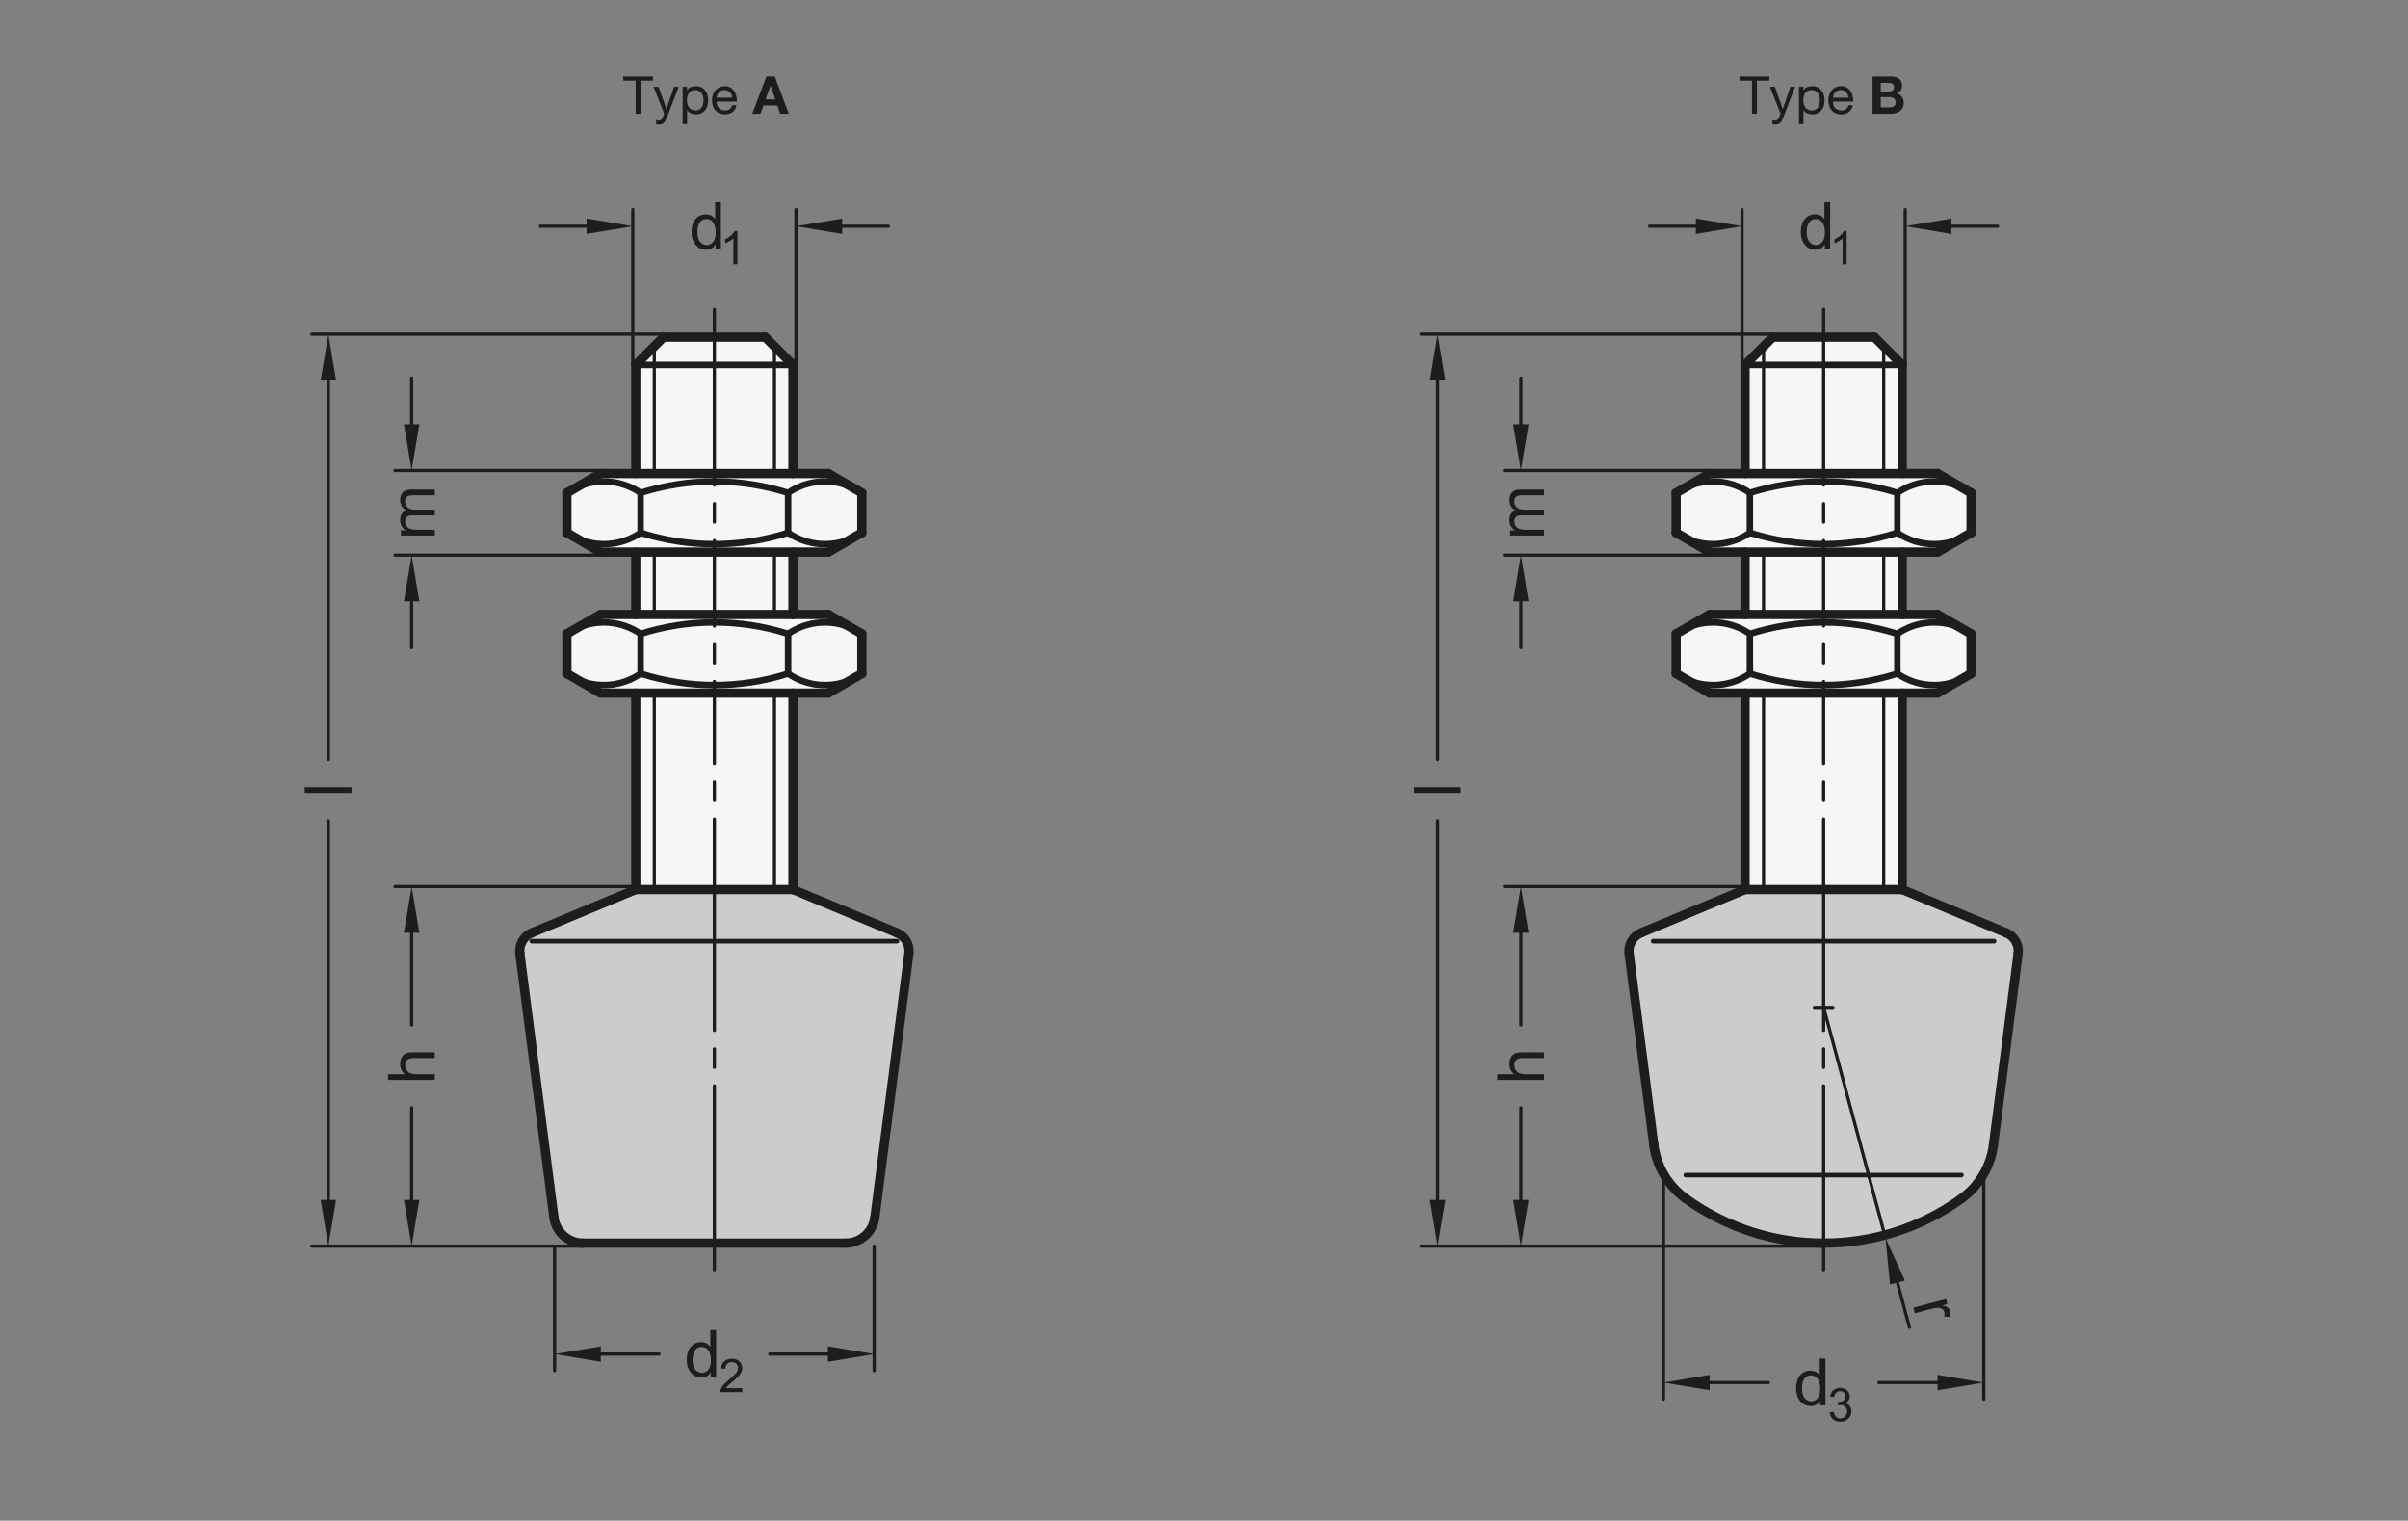 <?xml version="1.0" encoding="UTF-8"?>
<svg xmlns="http://www.w3.org/2000/svg" version="1.1" viewBox="0 0 369.213 233.15">
  <rect x="0" y="0" width="369.213" height="233.15" fill="#808080" stroke="none"/>
  <!-- Generator: Adobe Illustrator 28.6.0, SVG Export Plug-In . SVG Version: 1.2.0 Build 709)  -->
  <g>
    <g id="MD_x5F_3_x5F_FUELLUNG_x5F_WS">
      <g id="LWPOLYLINE">
        <path d="M291.659,55.945v16.654h5.421l5.143,2.969v6.109l-5.143,2.969h-5.421v9.567h5.421l5.143,2.969v6.109l-5.143,2.969h-5.421v30.118l15.948,6.645c1.253.522,2.002,1.819,1.829,3.166l-3.787,29.348c-.426,3.304-2.201,6.284-4.904,8.231-12.62,9.097-29.646,9.097-42.266,0-2.702-1.948-4.478-4.928-4.904-8.231l-3.793-29.395c-.151-1.332.597-2.603,1.834-3.118l15.948-6.645v-30.118h-5.421l-5.143-2.969v-6.109l5.143-2.969h5.421v-9.567h-5.421l-5.143-2.969v-6.109l5.143-2.969h5.421v-16.654l4.252-4.252h15.591l4.252,4.252Z" fill="#fff"/>
      </g>
      <g id="LWPOLYLINE-2" data-name="LWPOLYLINE">
        <path d="M86.922,103.291v-6.109l5.143-2.969h5.421v-9.567h-5.421l-5.143-2.969v-6.109l5.143-2.969h5.421v-16.654l4.252-4.252h15.591l4.252,4.252v16.654h5.421l5.143,2.969v6.109l-5.143,2.969h-5.421v9.567h5.421l5.143,2.969v6.109l-5.143,2.969h-5.421v30.118s15.948,6.645,15.948,6.645c1.253.522,2.002,1.819,1.829,3.166l-5.221,40.463c-.291,2.253-2.209,3.94-4.481,3.94h-40.244c-2.272,0-4.19-1.687-4.481-3.94l-5.221-40.463c-.174-1.347.575-2.643,1.829-3.166l15.948-6.645v-30.118h-5.421l-5.143-2.969Z" fill="#fff"/>
      </g>
    </g>
    <g id="MD_x5F_3_x5F_FUELLUNG_x5F_GR">
      <g id="LWPOLYLINE-3" data-name="LWPOLYLINE">
        <path d="M86.922,103.291v-6.109l5.143-2.969h5.421v-9.567h-5.421l-5.143-2.969v-6.109l5.143-2.969h5.421v-16.654l4.252-4.252h15.591l4.252,4.252v16.654h5.421l5.143,2.969v6.109l-5.143,2.969h-5.421v9.567h5.421l5.143,2.969v6.109l-5.143,2.969h-5.421v30.118s15.948,6.645,15.948,6.645c1.253.522,2.002,1.819,1.829,3.166l-5.221,40.463c-.291,2.253-2.209,3.94-4.481,3.94h-40.244c-2.272,0-4.19-1.687-4.481-3.94l-5.221-40.463c-.174-1.347.575-2.643,1.829-3.166l15.948-6.645v-30.118h-5.421l-5.143-2.969Z" fill="#f6f6f6"/>
      </g>
      <g id="LWPOLYLINE-4" data-name="LWPOLYLINE">
        <path d="M291.659,55.945v16.654h5.421l5.143,2.969v6.109l-5.143,2.969h-5.421v9.567h5.421l5.143,2.969v6.109l-5.143,2.969h-5.421v30.118l15.948,6.645c1.253.522,2.002,1.819,1.829,3.166l-3.787,29.348c-.426,3.304-2.201,6.284-4.904,8.231-12.62,9.097-29.646,9.097-42.266,0-2.702-1.948-4.478-4.928-4.904-8.231l-3.793-29.395c-.151-1.332.597-2.603,1.834-3.118l15.948-6.645v-30.118h-5.421l-5.143-2.969v-6.109l5.143-2.969h5.421v-9.567h-5.421l-5.143-2.969v-6.109l5.143-2.969h5.421v-16.654l4.252-4.252h15.591l4.252,4.252Z" fill="#f6f6f6"/>
      </g>
    </g>
    <g id="MD_x5F_6_x5F_COLOR_x5F_K027">
      <g id="LWPOLYLINE-5" data-name="LWPOLYLINE">
        <path d="M139.357,146.189c.174-1.348-.576-2.645-1.831-3.166l-15.946-6.644h-24.094l-15.95,6.646c-1.252.523-2,1.819-1.826,3.165l5.221,40.466c.292,2.251,2.21,3.936,4.48,3.936h40.244c2.273,0,4.192-1.689,4.481-3.943l5.221-40.459h0Z" fill="#ccc"/>
      </g>
      <g id="LWPOLYLINE-6" data-name="LWPOLYLINE">
        <path d="M309.435,146.189c.174-1.348-.576-2.645-1.831-3.166l-15.946-6.644h-24.094l-15.95,6.646c-1.252.523-2,1.819-1.826,3.165l3.787,29.353c.562,4.015,3.027,7.513,6.62,9.391,11.939,7.604,27.219,7.539,39.092-.167,3.47-1.886,5.833-5.314,6.361-9.228l3.787-29.348h0Z" fill="#ccc"/>
      </g>
    </g>
    <g id="MD_x5F_1_x5F_100">
      <g id="ARC">
        <path d="M251.617,143.023c-1.253.522-2.002,1.819-1.829,3.166" fill="none" stroke="#1d1d1b" stroke-linecap="round" stroke-linejoin="round" stroke-width="1.417"/>
      </g>
      <g id="ARC-2" data-name="ARC">
        <path d="M309.435,146.189c.174-1.347-.575-2.643-1.829-3.166" fill="none" stroke="#1d1d1b" stroke-linecap="round" stroke-linejoin="round" stroke-width="1.417"/>
      </g>
      <g id="LINE">
        <line x1="249.788" y1="146.189" x2="253.575" y2="175.537" fill="none" stroke="#1d1d1b" stroke-linecap="round" stroke-linejoin="round" stroke-width="1.417"/>
      </g>
      <g id="LINE-2" data-name="LINE">
        <line x1="305.649" y1="175.537" x2="309.435" y2="146.189" fill="none" stroke="#1d1d1b" stroke-linecap="round" stroke-linejoin="round" stroke-width="1.417"/>
      </g>
      <g id="LINE-3" data-name="LINE">
        <line x1="307.607" y1="143.023" x2="291.659" y2="136.378" fill="none" stroke="#1d1d1b" stroke-linecap="round" stroke-linejoin="round" stroke-width="1.417"/>
      </g>
      <g id="LINE-4" data-name="LINE">
        <line x1="267.564" y1="136.378" x2="251.617" y2="143.023" fill="none" stroke="#1d1d1b" stroke-linecap="round" stroke-linejoin="round" stroke-width="1.417"/>
      </g>
      <g id="ARC-3" data-name="ARC">
        <path d="M253.575,175.537c.426,3.304,2.201,6.284,4.904,8.231" fill="none" stroke="#1d1d1b" stroke-linecap="round" stroke-linejoin="round" stroke-width="1.417"/>
      </g>
      <g id="ARC-4" data-name="ARC">
        <path d="M300.745,183.769c2.702-1.948,4.478-4.928,4.904-8.231" fill="none" stroke="#1d1d1b" stroke-linecap="round" stroke-linejoin="round" stroke-width="1.417"/>
      </g>
      <g id="ARC-5" data-name="ARC">
        <path d="M258.479,183.769c12.62,9.097,29.646,9.097,42.266,0" fill="none" stroke="#1d1d1b" stroke-linecap="round" stroke-linejoin="round" stroke-width="1.417"/>
      </g>
      <g id="LINE-5" data-name="LINE">
        <line x1="291.659" y1="136.378" x2="267.564" y2="136.378" fill="none" stroke="#1d1d1b" stroke-linecap="round" stroke-linejoin="round" stroke-width="1.417"/>
      </g>
      <g id="ARC-6" data-name="ARC">
        <path d="M81.538,143.023c-1.253.522-2.002,1.819-1.829,3.166" fill="none" stroke="#1d1d1b" stroke-linecap="round" stroke-linejoin="round" stroke-width="1.417"/>
      </g>
      <g id="ARC-7" data-name="ARC">
        <path d="M139.357,146.189c.174-1.347-.575-2.643-1.829-3.166" fill="none" stroke="#1d1d1b" stroke-linecap="round" stroke-linejoin="round" stroke-width="1.417"/>
      </g>
      <g id="LINE-6" data-name="LINE">
        <line x1="79.709" y1="146.189" x2="84.93" y2="186.652" fill="none" stroke="#1d1d1b" stroke-linecap="round" stroke-linejoin="round" stroke-width="1.417"/>
      </g>
      <g id="LINE-7" data-name="LINE">
        <line x1="134.136" y1="186.652" x2="139.357" y2="146.189" fill="none" stroke="#1d1d1b" stroke-linecap="round" stroke-linejoin="round" stroke-width="1.417"/>
      </g>
      <g id="LINE-8" data-name="LINE">
        <line x1="137.528" y1="143.023" x2="121.58" y2="136.378" fill="none" stroke="#1d1d1b" stroke-linecap="round" stroke-linejoin="round" stroke-width="1.417"/>
      </g>
      <g id="LINE-9" data-name="LINE">
        <line x1="97.486" y1="136.378" x2="81.538" y2="143.023" fill="none" stroke="#1d1d1b" stroke-linecap="round" stroke-linejoin="round" stroke-width="1.417"/>
      </g>
      <g id="ARC-8" data-name="ARC">
        <path d="M129.655,190.591c2.272,0,4.19-1.687,4.481-3.94" fill="none" stroke="#1d1d1b" stroke-linecap="round" stroke-linejoin="round" stroke-width="1.417"/>
      </g>
      <g id="ARC-9" data-name="ARC">
        <path d="M84.93,186.652c.291,2.253,2.209,3.94,4.481,3.94" fill="none" stroke="#1d1d1b" stroke-linecap="round" stroke-linejoin="round" stroke-width="1.417"/>
      </g>
      <g id="LINE-10" data-name="LINE">
        <line x1="121.58" y1="136.378" x2="97.486" y2="136.378" fill="none" stroke="#1d1d1b" stroke-linecap="round" stroke-linejoin="round" stroke-width="1.417"/>
      </g>
      <g id="LINE-11" data-name="LINE">
        <line x1="129.655" y1="190.591" x2="89.411" y2="190.591" fill="none" stroke="#1d1d1b" stroke-linecap="round" stroke-linejoin="round" stroke-width="1.417"/>
      </g>
      <g id="LINE-12" data-name="LINE">
        <line x1="121.58" y1="136.378" x2="121.58" y2="106.26" fill="none" stroke="#1d1d1b" stroke-linecap="round" stroke-linejoin="round" stroke-width="1.417"/>
      </g>
      <g id="LINE-13" data-name="LINE">
        <line x1="121.58" y1="72.599" x2="121.58" y2="55.945" fill="none" stroke="#1d1d1b" stroke-linecap="round" stroke-linejoin="round" stroke-width="1.417"/>
      </g>
      <g id="LINE-14" data-name="LINE">
        <line x1="97.486" y1="55.945" x2="97.486" y2="72.599" fill="none" stroke="#1d1d1b" stroke-linecap="round" stroke-linejoin="round" stroke-width="1.417"/>
      </g>
      <g id="LINE-15" data-name="LINE">
        <line x1="97.486" y1="106.26" x2="97.486" y2="136.378" fill="none" stroke="#1d1d1b" stroke-linecap="round" stroke-linejoin="round" stroke-width="1.417"/>
      </g>
      <g id="LINE-16" data-name="LINE">
        <line x1="117.328" y1="51.693" x2="121.58" y2="55.945" fill="none" stroke="#1d1d1b" stroke-linecap="round" stroke-linejoin="round" stroke-width="1.417"/>
      </g>
      <g id="LINE-17" data-name="LINE">
        <line x1="101.738" y1="51.693" x2="117.328" y2="51.693" fill="none" stroke="#1d1d1b" stroke-linecap="round" stroke-linejoin="round" stroke-width="1.417"/>
      </g>
      <g id="LINE-18" data-name="LINE">
        <line x1="97.486" y1="55.945" x2="101.738" y2="51.693" fill="none" stroke="#1d1d1b" stroke-linecap="round" stroke-linejoin="round" stroke-width="1.417"/>
      </g>
      <g id="LINE-19" data-name="LINE">
        <line x1="291.659" y1="136.378" x2="291.659" y2="106.26" fill="none" stroke="#1d1d1b" stroke-linecap="round" stroke-linejoin="round" stroke-width="1.417"/>
      </g>
      <g id="LINE-20" data-name="LINE">
        <line x1="291.659" y1="72.599" x2="291.659" y2="55.945" fill="none" stroke="#1d1d1b" stroke-linecap="round" stroke-linejoin="round" stroke-width="1.417"/>
      </g>
      <g id="LINE-21" data-name="LINE">
        <line x1="267.564" y1="55.945" x2="267.564" y2="72.599" fill="none" stroke="#1d1d1b" stroke-linecap="round" stroke-linejoin="round" stroke-width="1.417"/>
      </g>
      <g id="LINE-22" data-name="LINE">
        <line x1="287.407" y1="51.693" x2="291.659" y2="55.945" fill="none" stroke="#1d1d1b" stroke-linecap="round" stroke-linejoin="round" stroke-width="1.417"/>
      </g>
      <g id="LINE-23" data-name="LINE">
        <line x1="271.816" y1="51.693" x2="287.407" y2="51.693" fill="none" stroke="#1d1d1b" stroke-linecap="round" stroke-linejoin="round" stroke-width="1.417"/>
      </g>
      <g id="LINE-24" data-name="LINE">
        <line x1="267.564" y1="55.945" x2="271.816" y2="51.693" fill="none" stroke="#1d1d1b" stroke-linecap="round" stroke-linejoin="round" stroke-width="1.417"/>
      </g>
      <g id="LINE-25" data-name="LINE">
        <line x1="121.58" y1="94.213" x2="121.58" y2="84.646" fill="none" stroke="#1d1d1b" stroke-linecap="round" stroke-linejoin="round" stroke-width="1.417"/>
      </g>
      <g id="LINE-26" data-name="LINE">
        <line x1="97.486" y1="84.646" x2="97.486" y2="94.213" fill="none" stroke="#1d1d1b" stroke-linecap="round" stroke-linejoin="round" stroke-width="1.417"/>
      </g>
      <g id="LINE-27" data-name="LINE">
        <line x1="92.064" y1="72.599" x2="127.001" y2="72.599" fill="none" stroke="#1d1d1b" stroke-linecap="round" stroke-linejoin="round" stroke-width="1.417"/>
      </g>
      <g id="LINE-28" data-name="LINE">
        <line x1="92.064" y1="84.646" x2="127.001" y2="84.646" fill="none" stroke="#1d1d1b" stroke-linecap="round" stroke-linejoin="round" stroke-width="1.417"/>
      </g>
      <g id="LINE-29" data-name="LINE">
        <line x1="132.144" y1="75.568" x2="127.001" y2="72.599" fill="none" stroke="#1d1d1b" stroke-linecap="round" stroke-linejoin="round" stroke-width="1.417"/>
      </g>
      <g id="LINE-30" data-name="LINE">
        <line x1="132.144" y1="81.677" x2="127.001" y2="84.646" fill="none" stroke="#1d1d1b" stroke-linecap="round" stroke-linejoin="round" stroke-width="1.417"/>
      </g>
      <g id="LINE-31" data-name="LINE">
        <line x1="132.144" y1="81.677" x2="132.144" y2="75.568" fill="none" stroke="#1d1d1b" stroke-linecap="round" stroke-linejoin="round" stroke-width="1.417"/>
      </g>
      <g id="LINE-32" data-name="LINE">
        <line x1="86.922" y1="75.568" x2="92.064" y2="72.599" fill="none" stroke="#1d1d1b" stroke-linecap="round" stroke-linejoin="round" stroke-width="1.417"/>
      </g>
      <g id="LINE-33" data-name="LINE">
        <line x1="86.922" y1="81.677" x2="92.064" y2="84.646" fill="none" stroke="#1d1d1b" stroke-linecap="round" stroke-linejoin="round" stroke-width="1.417"/>
      </g>
      <g id="LINE-34" data-name="LINE">
        <line x1="86.922" y1="81.677" x2="86.922" y2="75.568" fill="none" stroke="#1d1d1b" stroke-linecap="round" stroke-linejoin="round" stroke-width="1.417"/>
      </g>
      <g id="LINE-35" data-name="LINE">
        <line x1="92.064" y1="94.213" x2="127.001" y2="94.213" fill="none" stroke="#1d1d1b" stroke-linecap="round" stroke-linejoin="round" stroke-width="1.417"/>
      </g>
      <g id="LINE-36" data-name="LINE">
        <line x1="92.064" y1="106.26" x2="127.001" y2="106.26" fill="none" stroke="#1d1d1b" stroke-linecap="round" stroke-linejoin="round" stroke-width="1.417"/>
      </g>
      <g id="LINE-37" data-name="LINE">
        <line x1="132.144" y1="97.182" x2="127.001" y2="94.213" fill="none" stroke="#1d1d1b" stroke-linecap="round" stroke-linejoin="round" stroke-width="1.417"/>
      </g>
      <g id="LINE-38" data-name="LINE">
        <line x1="132.144" y1="103.291" x2="127.001" y2="106.26" fill="none" stroke="#1d1d1b" stroke-linecap="round" stroke-linejoin="round" stroke-width="1.417"/>
      </g>
      <g id="LINE-39" data-name="LINE">
        <line x1="132.144" y1="103.291" x2="132.144" y2="97.182" fill="none" stroke="#1d1d1b" stroke-linecap="round" stroke-linejoin="round" stroke-width="1.417"/>
      </g>
      <g id="LINE-40" data-name="LINE">
        <line x1="86.922" y1="97.182" x2="92.064" y2="94.213" fill="none" stroke="#1d1d1b" stroke-linecap="round" stroke-linejoin="round" stroke-width="1.417"/>
      </g>
      <g id="LINE-41" data-name="LINE">
        <line x1="86.922" y1="103.291" x2="92.064" y2="106.26" fill="none" stroke="#1d1d1b" stroke-linecap="round" stroke-linejoin="round" stroke-width="1.417"/>
      </g>
      <g id="LINE-42" data-name="LINE">
        <line x1="86.922" y1="103.291" x2="86.922" y2="97.182" fill="none" stroke="#1d1d1b" stroke-linecap="round" stroke-linejoin="round" stroke-width="1.417"/>
      </g>
      <g id="LINE-43" data-name="LINE">
        <line x1="291.659" y1="94.213" x2="291.659" y2="84.646" fill="none" stroke="#1d1d1b" stroke-linecap="round" stroke-linejoin="round" stroke-width="1.417"/>
      </g>
      <g id="LINE-44" data-name="LINE">
        <line x1="267.564" y1="84.646" x2="267.564" y2="94.213" fill="none" stroke="#1d1d1b" stroke-linecap="round" stroke-linejoin="round" stroke-width="1.417"/>
      </g>
      <g id="LINE-45" data-name="LINE">
        <line x1="262.143" y1="72.599" x2="297.08" y2="72.599" fill="none" stroke="#1d1d1b" stroke-linecap="round" stroke-linejoin="round" stroke-width="1.417"/>
      </g>
      <g id="LINE-46" data-name="LINE">
        <line x1="262.143" y1="84.646" x2="297.08" y2="84.646" fill="none" stroke="#1d1d1b" stroke-linecap="round" stroke-linejoin="round" stroke-width="1.417"/>
      </g>
      <g id="LINE-47" data-name="LINE">
        <line x1="302.223" y1="75.568" x2="297.08" y2="72.599" fill="none" stroke="#1d1d1b" stroke-linecap="round" stroke-linejoin="round" stroke-width="1.417"/>
      </g>
      <g id="LINE-48" data-name="LINE">
        <line x1="302.223" y1="81.677" x2="297.08" y2="84.646" fill="none" stroke="#1d1d1b" stroke-linecap="round" stroke-linejoin="round" stroke-width="1.417"/>
      </g>
      <g id="LINE-49" data-name="LINE">
        <line x1="302.223" y1="81.677" x2="302.223" y2="75.568" fill="none" stroke="#1d1d1b" stroke-linecap="round" stroke-linejoin="round" stroke-width="1.417"/>
      </g>
      <g id="LINE-50" data-name="LINE">
        <line x1="257" y1="75.568" x2="262.143" y2="72.599" fill="none" stroke="#1d1d1b" stroke-linecap="round" stroke-linejoin="round" stroke-width="1.417"/>
      </g>
      <g id="LINE-51" data-name="LINE">
        <line x1="257" y1="81.677" x2="262.143" y2="84.646" fill="none" stroke="#1d1d1b" stroke-linecap="round" stroke-linejoin="round" stroke-width="1.417"/>
      </g>
      <g id="LINE-52" data-name="LINE">
        <line x1="257" y1="81.677" x2="257" y2="75.568" fill="none" stroke="#1d1d1b" stroke-linecap="round" stroke-linejoin="round" stroke-width="1.417"/>
      </g>
      <g id="LINE-53" data-name="LINE">
        <line x1="262.143" y1="94.213" x2="297.08" y2="94.213" fill="none" stroke="#1d1d1b" stroke-linecap="round" stroke-linejoin="round" stroke-width="1.417"/>
      </g>
      <g id="LINE-54" data-name="LINE">
        <line x1="262.143" y1="106.26" x2="297.08" y2="106.26" fill="none" stroke="#1d1d1b" stroke-linecap="round" stroke-linejoin="round" stroke-width="1.417"/>
      </g>
      <g id="LINE-55" data-name="LINE">
        <line x1="302.223" y1="97.182" x2="297.08" y2="94.213" fill="none" stroke="#1d1d1b" stroke-linecap="round" stroke-linejoin="round" stroke-width="1.417"/>
      </g>
      <g id="LINE-56" data-name="LINE">
        <line x1="302.223" y1="103.291" x2="297.08" y2="106.26" fill="none" stroke="#1d1d1b" stroke-linecap="round" stroke-linejoin="round" stroke-width="1.417"/>
      </g>
      <g id="LINE-57" data-name="LINE">
        <line x1="302.223" y1="103.291" x2="302.223" y2="97.182" fill="none" stroke="#1d1d1b" stroke-linecap="round" stroke-linejoin="round" stroke-width="1.417"/>
      </g>
      <g id="LINE-58" data-name="LINE">
        <line x1="257" y1="97.182" x2="262.143" y2="94.213" fill="none" stroke="#1d1d1b" stroke-linecap="round" stroke-linejoin="round" stroke-width="1.417"/>
      </g>
      <g id="LINE-59" data-name="LINE">
        <line x1="257" y1="103.291" x2="262.143" y2="106.26" fill="none" stroke="#1d1d1b" stroke-linecap="round" stroke-linejoin="round" stroke-width="1.417"/>
      </g>
      <g id="LINE-60" data-name="LINE">
        <line x1="257" y1="103.291" x2="257" y2="97.182" fill="none" stroke="#1d1d1b" stroke-linecap="round" stroke-linejoin="round" stroke-width="1.417"/>
      </g>
      <g id="LINE-61" data-name="LINE">
        <line x1="267.564" y1="136.378" x2="267.564" y2="106.26" fill="none" stroke="#1d1d1b" stroke-linecap="round" stroke-linejoin="round" stroke-width="1.417"/>
      </g>
    </g>
    <g id="MD_x5F_1_x5F_050">
      <g id="LINE-62" data-name="LINE">
        <line x1="253.472" y1="144.297" x2="305.751" y2="144.297" fill="none" stroke="#1d1d1b" stroke-linecap="round" stroke-linejoin="round" stroke-width=".709"/>
      </g>
      <g id="LINE-63" data-name="LINE">
        <line x1="300.745" y1="180.161" x2="258.479" y2="180.161" fill="none" stroke="#1d1d1b" stroke-linecap="round" stroke-linejoin="round" stroke-width=".709"/>
      </g>
      <g id="LINE-64" data-name="LINE">
        <line x1="81.538" y1="144.297" x2="137.528" y2="144.297" fill="none" stroke="#1d1d1b" stroke-linecap="round" stroke-linejoin="round" stroke-width=".709"/>
      </g>
    </g>
    <g id="MD_x5F_1_x5F_035">
      <g id="LINE-65" data-name="LINE">
        <line x1="279.612" y1="125.571" x2="279.612" y2="157.977" fill="none" stroke="#1d1d1b" stroke-linecap="round" stroke-linejoin="round" stroke-width=".496"/>
      </g>
      <g id="LINE-66" data-name="LINE">
        <line x1="279.612" y1="160.812" x2="279.612" y2="163.647" fill="none" stroke="#1d1d1b" stroke-linecap="round" stroke-linejoin="round" stroke-width=".496"/>
      </g>
      <g id="LINE-67" data-name="LINE">
        <line x1="279.612" y1="166.481" x2="279.612" y2="194.667" fill="none" stroke="#1d1d1b" stroke-linecap="round" stroke-linejoin="round" stroke-width=".496"/>
      </g>
      <g id="LINE-68" data-name="LINE">
        <line x1="100.32" y1="72.599" x2="100.32" y2="53.111" fill="none" stroke="#1d1d1b" stroke-linecap="round" stroke-linejoin="round" stroke-width=".496"/>
      </g>
      <g id="LINE-69" data-name="LINE">
        <line x1="118.746" y1="72.599" x2="118.746" y2="53.111" fill="none" stroke="#1d1d1b" stroke-linecap="round" stroke-linejoin="round" stroke-width=".496"/>
      </g>
      <g id="LINE-70" data-name="LINE">
        <line x1="100.32" y1="136.378" x2="100.32" y2="106.26" fill="none" stroke="#1d1d1b" stroke-linecap="round" stroke-linejoin="round" stroke-width=".496"/>
      </g>
      <g id="LINE-71" data-name="LINE">
        <line x1="118.746" y1="136.378" x2="118.746" y2="106.26" fill="none" stroke="#1d1d1b" stroke-linecap="round" stroke-linejoin="round" stroke-width=".496"/>
      </g>
      <g id="LINE-72" data-name="LINE">
        <line x1="109.533" y1="47.441" x2="109.533" y2="74.371" fill="none" stroke="#1d1d1b" stroke-linecap="round" stroke-linejoin="round" stroke-width=".496"/>
      </g>
      <g id="LINE-73" data-name="LINE">
        <line x1="109.533" y1="104.489" x2="109.533" y2="117.067" fill="none" stroke="#1d1d1b" stroke-linecap="round" stroke-linejoin="round" stroke-width=".496"/>
      </g>
      <g id="LINE-74" data-name="LINE">
        <line x1="109.533" y1="119.902" x2="109.533" y2="122.737" fill="none" stroke="#1d1d1b" stroke-linecap="round" stroke-linejoin="round" stroke-width=".496"/>
      </g>
      <g id="LINE-75" data-name="LINE">
        <line x1="109.533" y1="125.571" x2="109.533" y2="157.977" fill="none" stroke="#1d1d1b" stroke-linecap="round" stroke-linejoin="round" stroke-width=".496"/>
      </g>
      <g id="LINE-76" data-name="LINE">
        <line x1="109.533" y1="160.812" x2="109.533" y2="163.647" fill="none" stroke="#1d1d1b" stroke-linecap="round" stroke-linejoin="round" stroke-width=".496"/>
      </g>
      <g id="LINE-77" data-name="LINE">
        <line x1="109.533" y1="166.481" x2="109.533" y2="194.667" fill="none" stroke="#1d1d1b" stroke-linecap="round" stroke-linejoin="round" stroke-width=".496"/>
      </g>
      <g id="LINE-78" data-name="LINE">
        <line x1="278.194" y1="154.449" x2="281.029" y2="154.449" fill="none" stroke="#1d1d1b" stroke-linecap="round" stroke-linejoin="round" stroke-width=".496"/>
      </g>
      <g id="LINE-79" data-name="LINE">
        <line x1="270.399" y1="72.599" x2="270.399" y2="53.111" fill="none" stroke="#1d1d1b" stroke-linecap="round" stroke-linejoin="round" stroke-width=".496"/>
      </g>
      <g id="LINE-80" data-name="LINE">
        <line x1="288.824" y1="72.599" x2="288.824" y2="53.111" fill="none" stroke="#1d1d1b" stroke-linecap="round" stroke-linejoin="round" stroke-width=".496"/>
      </g>
      <g id="LINE-81" data-name="LINE">
        <line x1="270.399" y1="136.378" x2="270.399" y2="106.26" fill="none" stroke="#1d1d1b" stroke-linecap="round" stroke-linejoin="round" stroke-width=".496"/>
      </g>
      <g id="LINE-82" data-name="LINE">
        <line x1="288.824" y1="136.378" x2="288.824" y2="106.26" fill="none" stroke="#1d1d1b" stroke-linecap="round" stroke-linejoin="round" stroke-width=".496"/>
      </g>
      <g id="LINE-83" data-name="LINE">
        <line x1="279.612" y1="47.441" x2="279.612" y2="74.371" fill="none" stroke="#1d1d1b" stroke-linecap="round" stroke-linejoin="round" stroke-width=".496"/>
      </g>
      <g id="LINE-84" data-name="LINE">
        <line x1="279.612" y1="104.489" x2="279.612" y2="117.067" fill="none" stroke="#1d1d1b" stroke-linecap="round" stroke-linejoin="round" stroke-width=".496"/>
      </g>
      <g id="LINE-85" data-name="LINE">
        <line x1="279.612" y1="119.902" x2="279.612" y2="122.737" fill="none" stroke="#1d1d1b" stroke-linecap="round" stroke-linejoin="round" stroke-width=".496"/>
      </g>
      <g id="LINE-86" data-name="LINE">
        <line x1="100.32" y1="94.213" x2="100.32" y2="84.646" fill="none" stroke="#1d1d1b" stroke-linecap="round" stroke-linejoin="round" stroke-width=".496"/>
      </g>
      <g id="LINE-87" data-name="LINE">
        <line x1="118.746" y1="94.213" x2="118.746" y2="84.646" fill="none" stroke="#1d1d1b" stroke-linecap="round" stroke-linejoin="round" stroke-width=".496"/>
      </g>
      <g id="LINE-88" data-name="LINE">
        <line x1="109.533" y1="82.875" x2="109.533" y2="95.985" fill="none" stroke="#1d1d1b" stroke-linecap="round" stroke-linejoin="round" stroke-width=".496"/>
      </g>
      <g id="LINE-89" data-name="LINE">
        <line x1="109.533" y1="77.205" x2="109.533" y2="80.04" fill="none" stroke="#1d1d1b" stroke-linecap="round" stroke-linejoin="round" stroke-width=".496"/>
      </g>
      <g id="LINE-90" data-name="LINE">
        <line x1="109.533" y1="98.819" x2="109.533" y2="101.654" fill="none" stroke="#1d1d1b" stroke-linecap="round" stroke-linejoin="round" stroke-width=".496"/>
      </g>
      <g id="LINE-91" data-name="LINE">
        <line x1="270.399" y1="94.213" x2="270.399" y2="84.646" fill="none" stroke="#1d1d1b" stroke-linecap="round" stroke-linejoin="round" stroke-width=".496"/>
      </g>
      <g id="LINE-92" data-name="LINE">
        <line x1="288.824" y1="94.213" x2="288.824" y2="84.646" fill="none" stroke="#1d1d1b" stroke-linecap="round" stroke-linejoin="round" stroke-width=".496"/>
      </g>
      <g id="LINE-93" data-name="LINE">
        <line x1="279.612" y1="82.875" x2="279.612" y2="95.985" fill="none" stroke="#1d1d1b" stroke-linecap="round" stroke-linejoin="round" stroke-width=".496"/>
      </g>
      <g id="LINE-94" data-name="LINE">
        <line x1="279.612" y1="77.205" x2="279.612" y2="80.04" fill="none" stroke="#1d1d1b" stroke-linecap="round" stroke-linejoin="round" stroke-width=".496"/>
      </g>
      <g id="LINE-95" data-name="LINE">
        <line x1="279.612" y1="98.819" x2="279.612" y2="101.654" fill="none" stroke="#1d1d1b" stroke-linecap="round" stroke-linejoin="round" stroke-width=".496"/>
      </g>
    </g>
    <g id="MD_x5F_1_x5F_070">
      <g id="LINE-96" data-name="LINE">
        <line x1="97.486" y1="55.945" x2="121.58" y2="55.945" fill="none" stroke="#1d1d1b" stroke-linecap="round" stroke-linejoin="round" stroke-width=".992"/>
      </g>
      <g id="LINE-97" data-name="LINE">
        <line x1="267.564" y1="55.945" x2="291.659" y2="55.945" fill="none" stroke="#1d1d1b" stroke-linecap="round" stroke-linejoin="round" stroke-width=".992"/>
      </g>
      <g id="ARC-10" data-name="ARC">
        <path d="M98.227,75.568c-2.945-2.02-6.744-2.314-9.966-.774" fill="none" stroke="#1d1d1b" stroke-linecap="round" stroke-linejoin="round" stroke-width=".992"/>
      </g>
      <g id="ARC-11" data-name="ARC">
        <path d="M88.262,82.451c3.222,1.541,7.021,1.246,9.966-.774" fill="none" stroke="#1d1d1b" stroke-linecap="round" stroke-linejoin="round" stroke-width=".992"/>
      </g>
      <g id="ARC-12" data-name="ARC">
        <path d="M130.804,74.795c-3.222-1.541-7.021-1.246-9.966.774" fill="none" stroke="#1d1d1b" stroke-linecap="round" stroke-linejoin="round" stroke-width=".992"/>
      </g>
      <g id="ARC-13" data-name="ARC">
        <path d="M120.838,75.568c-7.356-2.336-15.255-2.336-22.611,0" fill="none" stroke="#1d1d1b" stroke-linecap="round" stroke-linejoin="round" stroke-width=".992"/>
      </g>
      <g id="ARC-14" data-name="ARC">
        <path d="M98.227,81.677c7.356,2.336,15.255,2.336,22.611,0" fill="none" stroke="#1d1d1b" stroke-linecap="round" stroke-linejoin="round" stroke-width=".992"/>
      </g>
      <g id="ARC-15" data-name="ARC">
        <path d="M120.838,81.677c2.945,2.02,6.744,2.314,9.966.774" fill="none" stroke="#1d1d1b" stroke-linecap="round" stroke-linejoin="round" stroke-width=".992"/>
      </g>
      <g id="LINE-98" data-name="LINE">
        <line x1="98.227" y1="81.677" x2="98.227" y2="75.568" fill="none" stroke="#1d1d1b" stroke-linecap="round" stroke-linejoin="round" stroke-width=".992"/>
      </g>
      <g id="LINE-99" data-name="LINE">
        <line x1="120.838" y1="81.677" x2="120.838" y2="75.568" fill="none" stroke="#1d1d1b" stroke-linecap="round" stroke-linejoin="round" stroke-width=".992"/>
      </g>
      <g id="ARC-16" data-name="ARC">
        <path d="M98.227,97.182c-2.945-2.02-6.744-2.314-9.966-.774" fill="none" stroke="#1d1d1b" stroke-linecap="round" stroke-linejoin="round" stroke-width=".992"/>
      </g>
      <g id="ARC-17" data-name="ARC">
        <path d="M88.262,104.065c3.222,1.541,7.021,1.246,9.966-.774" fill="none" stroke="#1d1d1b" stroke-linecap="round" stroke-linejoin="round" stroke-width=".992"/>
      </g>
      <g id="ARC-18" data-name="ARC">
        <path d="M130.804,96.409c-3.222-1.541-7.021-1.246-9.966.774" fill="none" stroke="#1d1d1b" stroke-linecap="round" stroke-linejoin="round" stroke-width=".992"/>
      </g>
      <g id="ARC-19" data-name="ARC">
        <path d="M120.838,97.182c-7.356-2.336-15.255-2.336-22.611,0" fill="none" stroke="#1d1d1b" stroke-linecap="round" stroke-linejoin="round" stroke-width=".992"/>
      </g>
      <g id="ARC-20" data-name="ARC">
        <path d="M98.227,103.291c7.356,2.336,15.255,2.336,22.611,0" fill="none" stroke="#1d1d1b" stroke-linecap="round" stroke-linejoin="round" stroke-width=".992"/>
      </g>
      <g id="ARC-21" data-name="ARC">
        <path d="M120.838,103.291c2.945,2.02,6.744,2.314,9.966.774" fill="none" stroke="#1d1d1b" stroke-linecap="round" stroke-linejoin="round" stroke-width=".992"/>
      </g>
      <g id="LINE-100" data-name="LINE">
        <line x1="98.227" y1="103.291" x2="98.227" y2="97.182" fill="none" stroke="#1d1d1b" stroke-linecap="round" stroke-linejoin="round" stroke-width=".992"/>
      </g>
      <g id="LINE-101" data-name="LINE">
        <line x1="120.838" y1="103.291" x2="120.838" y2="97.182" fill="none" stroke="#1d1d1b" stroke-linecap="round" stroke-linejoin="round" stroke-width=".992"/>
      </g>
      <g id="ARC-22" data-name="ARC">
        <path d="M268.306,75.568c-2.945-2.02-6.744-2.314-9.966-.774" fill="none" stroke="#1d1d1b" stroke-linecap="round" stroke-linejoin="round" stroke-width=".992"/>
      </g>
      <g id="ARC-23" data-name="ARC">
        <path d="M258.34,82.451c3.222,1.541,7.021,1.246,9.966-.774" fill="none" stroke="#1d1d1b" stroke-linecap="round" stroke-linejoin="round" stroke-width=".992"/>
      </g>
      <g id="ARC-24" data-name="ARC">
        <path d="M300.883,74.795c-3.222-1.541-7.021-1.246-9.966.774" fill="none" stroke="#1d1d1b" stroke-linecap="round" stroke-linejoin="round" stroke-width=".992"/>
      </g>
      <g id="ARC-25" data-name="ARC">
        <path d="M290.917,75.568c-7.356-2.336-15.255-2.336-22.611,0" fill="none" stroke="#1d1d1b" stroke-linecap="round" stroke-linejoin="round" stroke-width=".992"/>
      </g>
      <g id="ARC-26" data-name="ARC">
        <path d="M268.306,81.677c7.356,2.336,15.255,2.336,22.611,0" fill="none" stroke="#1d1d1b" stroke-linecap="round" stroke-linejoin="round" stroke-width=".992"/>
      </g>
      <g id="ARC-27" data-name="ARC">
        <path d="M290.917,81.677c2.945,2.02,6.744,2.314,9.966.774" fill="none" stroke="#1d1d1b" stroke-linecap="round" stroke-linejoin="round" stroke-width=".992"/>
      </g>
      <g id="LINE-102" data-name="LINE">
        <line x1="268.306" y1="81.677" x2="268.306" y2="75.568" fill="none" stroke="#1d1d1b" stroke-linecap="round" stroke-linejoin="round" stroke-width=".992"/>
      </g>
      <g id="LINE-103" data-name="LINE">
        <line x1="290.917" y1="81.677" x2="290.917" y2="75.568" fill="none" stroke="#1d1d1b" stroke-linecap="round" stroke-linejoin="round" stroke-width=".992"/>
      </g>
      <g id="ARC-28" data-name="ARC">
        <path d="M268.306,97.182c-2.945-2.02-6.744-2.314-9.966-.774" fill="none" stroke="#1d1d1b" stroke-linecap="round" stroke-linejoin="round" stroke-width=".992"/>
      </g>
      <g id="ARC-29" data-name="ARC">
        <path d="M258.34,104.065c3.222,1.541,7.021,1.246,9.966-.774" fill="none" stroke="#1d1d1b" stroke-linecap="round" stroke-linejoin="round" stroke-width=".992"/>
      </g>
      <g id="ARC-30" data-name="ARC">
        <path d="M300.883,96.409c-3.222-1.541-7.021-1.246-9.966.774" fill="none" stroke="#1d1d1b" stroke-linecap="round" stroke-linejoin="round" stroke-width=".992"/>
      </g>
      <g id="ARC-31" data-name="ARC">
        <path d="M290.917,97.182c-7.356-2.336-15.255-2.336-22.611,0" fill="none" stroke="#1d1d1b" stroke-linecap="round" stroke-linejoin="round" stroke-width=".992"/>
      </g>
      <g id="ARC-32" data-name="ARC">
        <path d="M268.306,103.291c7.356,2.336,15.255,2.336,22.611,0" fill="none" stroke="#1d1d1b" stroke-linecap="round" stroke-linejoin="round" stroke-width=".992"/>
      </g>
      <g id="ARC-33" data-name="ARC">
        <path d="M290.917,103.291c2.945,2.02,6.744,2.314,9.966.774" fill="none" stroke="#1d1d1b" stroke-linecap="round" stroke-linejoin="round" stroke-width=".992"/>
      </g>
      <g id="LINE-104" data-name="LINE">
        <line x1="268.306" y1="103.291" x2="268.306" y2="97.182" fill="none" stroke="#1d1d1b" stroke-linecap="round" stroke-linejoin="round" stroke-width=".992"/>
      </g>
      <g id="LINE-105" data-name="LINE">
        <line x1="290.917" y1="103.291" x2="290.917" y2="97.182" fill="none" stroke="#1d1d1b" stroke-linecap="round" stroke-linejoin="round" stroke-width=".992"/>
      </g>
    </g>
    <g id="MD_x5F_2_x5F_BEMASSUNG">
      <g id="SOLID">
        <polygon points="289.792 196.952 292.073 196.34 289.098 189.801 289.098 189.801 289.792 196.952" fill="#1d1d1b"/>
      </g>
      <g id="LINE-106" data-name="LINE">
        <line x1="290.932" y1="196.646" x2="292.767" y2="203.491" fill="#1d1d1b" stroke="#1d1d1b" stroke-linecap="round" stroke-linejoin="round" stroke-width=".496"/>
      </g>
      <g id="TEXT">
        <path d="M298.962,201.924l-.863-.082c.065-.244.072-.467.018-.668-.085-.318-.292-.521-.62-.608-.329-.087-.75-.062-1.262.075l-2.63.705-.228-.85,5.009-1.343.207.774-.756.203.006.019c.651.115,1.036.392,1.153.829.077.29.065.604-.034.945Z" fill="#1d1d1b"/>
      </g>
      <g id="LINE-107" data-name="LINE">
        <line x1="279.612" y1="154.449" x2="289.098" y2="189.801" fill="#1d1d1b" stroke="#1d1d1b" stroke-linecap="round" stroke-linejoin="round" stroke-width=".496"/>
      </g>
      <g id="DIMENSION">
        <g id="LINE-108" data-name="LINE">
          <line x1="97.486" y1="135.918" x2="60.565" y2="135.918" fill="#1d1d1b" stroke="#1d1d1b" stroke-linecap="round" stroke-linejoin="round" stroke-width=".496"/>
        </g>
        <g id="LINE-109" data-name="LINE">
          <line x1="89.272" y1="191.052" x2="60.565" y2="191.052" fill="#1d1d1b" stroke="#1d1d1b" stroke-linecap="round" stroke-linejoin="round" stroke-width=".496"/>
        </g>
        <g id="LINE-110" data-name="LINE">
          <line x1="63.116" y1="143.004" x2="63.116" y2="157.137" fill="#1d1d1b" stroke="#1d1d1b" stroke-linecap="round" stroke-linejoin="round" stroke-width=".496"/>
        </g>
        <g id="LINE-111" data-name="LINE">
          <line x1="63.116" y1="183.965" x2="63.116" y2="169.832" fill="#1d1d1b" stroke="#1d1d1b" stroke-linecap="round" stroke-linejoin="round" stroke-width=".496"/>
        </g>
        <g id="SOLID-2" data-name="SOLID">
          <polygon points="61.935 143.004 64.297 143.004 63.116 135.918 63.116 135.918 61.935 143.004" fill="#1d1d1b"/>
        </g>
        <g id="SOLID-3" data-name="SOLID">
          <polygon points="61.935 183.965 64.297 183.965 63.116 191.052 63.116 191.052 61.935 183.965" fill="#1d1d1b"/>
        </g>
        <g id="MTEXT">
          <path d="M66.66,161.337v.884h-3.274c-.424,0-.741.091-.953.274-.212.182-.317.454-.317.815,0,.358.124.679.374.96.249.282.694.424,1.336.424h2.835v.879h-7.165v-.879h2.571c-.473-.418-.709-.939-.709-1.564,0-.336.068-.656.205-.963s.347-.521.631-.645c.283-.125.678-.186,1.183-.186h3.284Z" fill="#1d1d1b"/>
        </g>
      </g>
      <g id="DIMENSION-2" data-name="DIMENSION">
        <g id="LINE-112" data-name="LINE">
          <line x1="60.565" y1="191.052" x2="47.797" y2="191.052" fill="#1d1d1b" stroke="#1d1d1b" stroke-linecap="round" stroke-linejoin="round" stroke-width=".496"/>
        </g>
        <g id="LINE-113" data-name="LINE">
          <line x1="101.738" y1="51.233" x2="47.797" y2="51.233" fill="#1d1d1b" stroke="#1d1d1b" stroke-linecap="round" stroke-linejoin="round" stroke-width=".496"/>
        </g>
        <g id="LINE-114" data-name="LINE">
          <line x1="50.348" y1="183.965" x2="50.348" y2="125.829" fill="#1d1d1b" stroke="#1d1d1b" stroke-linecap="round" stroke-linejoin="round" stroke-width=".496"/>
        </g>
        <g id="LINE-115" data-name="LINE">
          <line x1="50.348" y1="58.319" x2="50.348" y2="116.455" fill="#1d1d1b" stroke="#1d1d1b" stroke-linecap="round" stroke-linejoin="round" stroke-width=".496"/>
        </g>
        <g id="SOLID-4" data-name="SOLID">
          <polygon points="49.167 183.965 51.53 183.965 50.348 191.052 50.348 191.052 49.167 183.965" fill="#1d1d1b"/>
        </g>
        <g id="SOLID-5" data-name="SOLID">
          <polygon points="49.167 58.319 51.53 58.319 50.348 51.233 50.348 51.233 49.167 58.319" fill="#1d1d1b"/>
        </g>
        <g id="MTEXT-2" data-name="MTEXT">
          <path d="M53.892,120.69v.881h-7.165v-.881h7.165Z" fill="#1d1d1b"/>
        </g>
      </g>
      <g id="DIMENSION-3" data-name="DIMENSION">
        <g id="LINE-116" data-name="LINE">
          <line x1="97.025" y1="55.945" x2="97.025" y2="32.134" fill="#1d1d1b" stroke="#1d1d1b" stroke-linecap="round" stroke-linejoin="round" stroke-width=".496"/>
        </g>
        <g id="LINE-117" data-name="LINE">
          <line x1="122.041" y1="55.945" x2="122.041" y2="32.134" fill="#1d1d1b" stroke="#1d1d1b" stroke-linecap="round" stroke-linejoin="round" stroke-width=".496"/>
        </g>
        <g id="LINE-118" data-name="LINE">
          <line x1="89.938" y1="34.686" x2="82.852" y2="34.686" fill="#1d1d1b" stroke="#1d1d1b" stroke-linecap="round" stroke-linejoin="round" stroke-width=".496"/>
        </g>
        <g id="LINE-119" data-name="LINE">
          <line x1="129.127" y1="34.686" x2="136.214" y2="34.686" fill="#1d1d1b" stroke="#1d1d1b" stroke-linecap="round" stroke-linejoin="round" stroke-width=".496"/>
        </g>
        <g id="MTEXT-3" data-name="MTEXT">
          <path d="M110.535,38.169h-.821v-.66h-.02c-.316.521-.793.782-1.432.782-.635,0-1.166-.252-1.591-.755-.425-.504-.638-1.156-.638-1.957,0-.838.2-1.499.601-1.984s.93-.729,1.588-.729c.619,0,1.09.236,1.413.709h.02v-2.571h.879v7.165ZM108.356,37.567c.384,0,.71-.157.978-.474s.401-.795.401-1.437c0-.633-.122-1.136-.367-1.511-.244-.374-.595-.562-1.051-.562s-.801.183-1.034.55c-.233.366-.35.848-.35,1.444,0,.43.063.794.188,1.092s.3.522.525.672c.225.15.461.225.708.225Z" fill="#1d1d1b"/>
          <path d="M113.064,40.519h-.624v-3.98c-.312.297-.73.548-1.253.753v-.604c.72-.345,1.21-.771,1.471-1.28h.406v5.111Z" fill="#1d1d1b"/>
        </g>
        <g id="SOLID-6" data-name="SOLID">
          <polygon points="89.938 33.504 89.938 35.867 97.025 34.686 97.025 34.686 89.938 33.504" fill="#1d1d1b"/>
        </g>
        <g id="SOLID-7" data-name="SOLID">
          <polygon points="129.127 33.504 129.127 35.867 122.041 34.686 122.041 34.686 129.127 33.504" fill="#1d1d1b"/>
        </g>
      </g>
      <g id="DIMENSION-4" data-name="DIMENSION">
        <g id="LINE-120" data-name="LINE">
          <line x1="92.064" y1="72.138" x2="60.565" y2="72.138" fill="#1d1d1b" stroke="#1d1d1b" stroke-linecap="round" stroke-linejoin="round" stroke-width=".496"/>
        </g>
        <g id="LINE-121" data-name="LINE">
          <line x1="92.064" y1="85.107" x2="60.565" y2="85.107" fill="#1d1d1b" stroke="#1d1d1b" stroke-linecap="round" stroke-linejoin="round" stroke-width=".496"/>
        </g>
        <g id="LINE-122" data-name="LINE">
          <line x1="63.116" y1="65.052" x2="63.116" y2="57.965" fill="#1d1d1b" stroke="#1d1d1b" stroke-linecap="round" stroke-linejoin="round" stroke-width=".496"/>
        </g>
        <g id="LINE-123" data-name="LINE">
          <line x1="63.116" y1="92.193" x2="63.116" y2="99.28" fill="#1d1d1b" stroke="#1d1d1b" stroke-linecap="round" stroke-linejoin="round" stroke-width=".496"/>
        </g>
        <g id="MTEXT-4" data-name="MTEXT">
          <path d="M66.66,75.053v.88h-3.274c-.241,0-.447.016-.618.049s-.323.117-.455.252-.197.346-.197.633c0,.345.12.644.361.894.241.251.632.376,1.173.376h3.011v.88h-3.372c-.45,0-.758.079-.924.237-.166.158-.249.382-.249.672,0,.378.13.688.391.931.261.243.748.364,1.461.364h2.693v.88h-5.186v-.792h.724v-.02c-.561-.352-.841-.868-.841-1.549,0-.381.076-.695.228-.941.151-.246.379-.424.682-.535-.606-.384-.909-.917-.909-1.598,0-.538.145-.94.435-1.209.29-.269.726-.403,1.306-.403h3.562Z" fill="#1d1d1b"/>
        </g>
        <g id="SOLID-8" data-name="SOLID">
          <polygon points="61.935 65.052 64.297 65.052 63.116 72.138 63.116 72.138 61.935 65.052" fill="#1d1d1b"/>
        </g>
        <g id="SOLID-9" data-name="SOLID">
          <polygon points="61.935 92.193 64.297 92.193 63.116 85.107 63.116 85.107 61.935 92.193" fill="#1d1d1b"/>
        </g>
      </g>
      <g id="DIMENSION-5" data-name="DIMENSION">
        <g id="LINE-124" data-name="LINE">
          <line x1="85.037" y1="191.052" x2="85.037" y2="210.15" fill="#1d1d1b" stroke="#1d1d1b" stroke-linecap="round" stroke-linejoin="round" stroke-width=".496"/>
        </g>
        <g id="LINE-125" data-name="LINE">
          <line x1="134.029" y1="191.052" x2="134.029" y2="210.15" fill="#1d1d1b" stroke="#1d1d1b" stroke-linecap="round" stroke-linejoin="round" stroke-width=".496"/>
        </g>
        <g id="LINE-126" data-name="LINE">
          <line x1="92.124" y1="207.599" x2="101.041" y2="207.599" fill="#1d1d1b" stroke="#1d1d1b" stroke-linecap="round" stroke-linejoin="round" stroke-width=".496"/>
        </g>
        <g id="LINE-127" data-name="LINE">
          <line x1="126.942" y1="207.599" x2="118.025" y2="207.599" fill="#1d1d1b" stroke="#1d1d1b" stroke-linecap="round" stroke-linejoin="round" stroke-width=".496"/>
        </g>
        <g id="SOLID-10" data-name="SOLID">
          <polygon points="92.124 206.418 92.124 208.78 85.037 207.599 85.037 207.599 92.124 206.418" fill="#1d1d1b"/>
        </g>
        <g id="SOLID-11" data-name="SOLID">
          <polygon points="126.942 206.418 126.942 208.78 134.029 207.599 134.029 207.599 126.942 206.418" fill="#1d1d1b"/>
        </g>
        <g id="MTEXT-5" data-name="MTEXT">
          <path d="M109.798,211.082h-.821v-.66h-.02c-.316.521-.793.782-1.432.782-.635,0-1.166-.252-1.591-.755-.425-.504-.638-1.156-.638-1.957,0-.838.2-1.499.601-1.984s.93-.729,1.588-.729c.619,0,1.09.236,1.413.709h.02v-2.571h.879v7.165ZM107.618,210.48c.384,0,.71-.157.978-.474s.401-.795.401-1.437c0-.633-.122-1.136-.367-1.511-.244-.374-.595-.562-1.051-.562s-.801.183-1.034.55c-.233.366-.35.848-.35,1.444,0,.43.063.794.188,1.092s.3.522.525.672c.225.15.461.225.708.225Z" fill="#1d1d1b"/>
          <path d="M113.812,213.432h-3.369c0-.287.1-.577.3-.871.2-.294.575-.661,1.123-1.104.335-.269.635-.55.899-.845s.396-.592.396-.89c0-.257-.091-.47-.272-.638-.182-.167-.411-.251-.688-.251-.28,0-.515.086-.705.259-.19.172-.286.43-.288.771l-.642-.072c.04-.477.209-.841.509-1.094.299-.252.679-.378,1.14-.378.5,0,.889.139,1.167.415.279.276.418.609.418,1.001,0,.326-.118.656-.352.99-.235.335-.703.781-1.404,1.342-.368.293-.612.547-.732.76h2.502v.604Z" fill="#1d1d1b"/>
        </g>
      </g>
      <g id="DIMENSION-6" data-name="DIMENSION">
        <g id="LINE-128" data-name="LINE">
          <line x1="267.564" y1="135.918" x2="230.644" y2="135.918" fill="#1d1d1b" stroke="#1d1d1b" stroke-linecap="round" stroke-linejoin="round" stroke-width=".496"/>
        </g>
        <g id="LINE-129" data-name="LINE">
          <line x1="279.612" y1="191.052" x2="230.644" y2="191.052" fill="#1d1d1b" stroke="#1d1d1b" stroke-linecap="round" stroke-linejoin="round" stroke-width=".496"/>
        </g>
        <g id="LINE-130" data-name="LINE">
          <line x1="233.195" y1="143.004" x2="233.195" y2="157.137" fill="#1d1d1b" stroke="#1d1d1b" stroke-linecap="round" stroke-linejoin="round" stroke-width=".496"/>
        </g>
        <g id="LINE-131" data-name="LINE">
          <line x1="233.195" y1="183.965" x2="233.195" y2="169.832" fill="#1d1d1b" stroke="#1d1d1b" stroke-linecap="round" stroke-linejoin="round" stroke-width=".496"/>
        </g>
        <g id="SOLID-12" data-name="SOLID">
          <polygon points="232.014 143.004 234.376 143.004 233.195 135.918 233.195 135.918 232.014 143.004" fill="#1d1d1b"/>
        </g>
        <g id="SOLID-13" data-name="SOLID">
          <polygon points="232.014 183.965 234.376 183.965 233.195 191.052 233.195 191.052 232.014 183.965" fill="#1d1d1b"/>
        </g>
        <g id="MTEXT-6" data-name="MTEXT">
          <path d="M236.738,161.337v.884h-3.274c-.424,0-.741.091-.953.274-.212.182-.317.454-.317.815,0,.358.124.679.374.96.249.282.694.424,1.336.424h2.835v.879h-7.165v-.879h2.571c-.473-.418-.709-.939-.709-1.564,0-.336.068-.656.205-.963s.347-.521.631-.645c.283-.125.678-.186,1.183-.186h3.284Z" fill="#1d1d1b"/>
        </g>
      </g>
      <g id="DIMENSION-7" data-name="DIMENSION">
        <g id="LINE-132" data-name="LINE">
          <line x1="255.057" y1="180.804" x2="255.057" y2="214.52" fill="#1d1d1b" stroke="#1d1d1b" stroke-linecap="round" stroke-linejoin="round" stroke-width=".496"/>
        </g>
        <g id="LINE-133" data-name="LINE">
          <line x1="304.167" y1="180.777" x2="304.167" y2="214.52" fill="#1d1d1b" stroke="#1d1d1b" stroke-linecap="round" stroke-linejoin="round" stroke-width=".496"/>
        </g>
        <g id="LINE-134" data-name="LINE">
          <line x1="262.143" y1="211.968" x2="271.136" y2="211.968" fill="#1d1d1b" stroke="#1d1d1b" stroke-linecap="round" stroke-linejoin="round" stroke-width=".496"/>
        </g>
        <g id="LINE-135" data-name="LINE">
          <line x1="297.08" y1="211.968" x2="288.087" y2="211.968" fill="#1d1d1b" stroke="#1d1d1b" stroke-linecap="round" stroke-linejoin="round" stroke-width=".496"/>
        </g>
        <g id="SOLID-14" data-name="SOLID">
          <polygon points="262.143 210.787 262.143 213.149 255.057 211.968 255.057 211.968 262.143 210.787" fill="#1d1d1b"/>
        </g>
        <g id="SOLID-15" data-name="SOLID">
          <polygon points="297.08 210.787 297.08 213.149 304.167 211.968 304.167 211.968 297.08 210.787" fill="#1d1d1b"/>
        </g>
        <g id="MTEXT-7" data-name="MTEXT">
          <path d="M279.893,215.452h-.82v-.66h-.02c-.316.521-.794.781-1.433.781-.635,0-1.165-.252-1.591-.754-.425-.504-.638-1.156-.638-1.957,0-.838.2-1.5.602-1.984.4-.486.93-.729,1.588-.729.619,0,1.09.236,1.413.709h.02v-2.572h.879v7.166ZM277.714,214.85c.385,0,.711-.158.978-.475.268-.316.401-.795.401-1.436,0-.633-.122-1.137-.367-1.512-.244-.373-.595-.561-1.051-.561s-.801.182-1.033.549c-.233.367-.35.848-.35,1.445,0,.43.062.793.188,1.092.125.297.3.521.525.672.225.15.461.225.708.225Z" fill="#1d1d1b"/>
          <path d="M282.921,215.136c.314.061.552.213.713.456.16.244.241.51.241.797,0,.463-.169.843-.505,1.14-.337.298-.74.446-1.21.446-.448,0-.818-.131-1.11-.393-.291-.261-.461-.607-.51-1.037l.625-.087c.062.336.176.587.342.753.165.167.383.25.653.25.292,0,.539-.103.741-.308.202-.204.304-.455.304-.751,0-.284-.092-.521-.275-.708-.185-.188-.425-.281-.721-.281-.12,0-.267.022-.44.066l.073-.548c.166,0,.298-.009.396-.024.097-.017.205-.056.326-.118.12-.062.22-.152.298-.269.079-.117.118-.263.118-.436,0-.253-.084-.448-.252-.587-.167-.139-.361-.208-.581-.208-.252,0-.457.08-.615.239-.159.159-.259.388-.301.684l-.624-.114c.08-.442.259-.772.536-.992.276-.22.606-.33.99-.33.424,0,.776.128,1.061.384.283.255.425.568.425.938,0,.474-.232.815-.697,1.023v.014Z" fill="#1d1d1b"/>
        </g>
      </g>
      <g id="DIMENSION-8" data-name="DIMENSION">
        <g id="LINE-136" data-name="LINE">
          <line x1="230.644" y1="191.052" x2="217.876" y2="191.052" fill="#1d1d1b" stroke="#1d1d1b" stroke-linecap="round" stroke-linejoin="round" stroke-width=".496"/>
        </g>
        <g id="LINE-137" data-name="LINE">
          <line x1="271.816" y1="51.233" x2="217.876" y2="51.233" fill="#1d1d1b" stroke="#1d1d1b" stroke-linecap="round" stroke-linejoin="round" stroke-width=".496"/>
        </g>
        <g id="LINE-138" data-name="LINE">
          <line x1="220.427" y1="183.965" x2="220.427" y2="125.829" fill="#1d1d1b" stroke="#1d1d1b" stroke-linecap="round" stroke-linejoin="round" stroke-width=".496"/>
        </g>
        <g id="LINE-139" data-name="LINE">
          <line x1="220.427" y1="58.319" x2="220.427" y2="116.455" fill="#1d1d1b" stroke="#1d1d1b" stroke-linecap="round" stroke-linejoin="round" stroke-width=".496"/>
        </g>
        <g id="SOLID-16" data-name="SOLID">
          <polygon points="219.246 183.965 221.608 183.965 220.427 191.052 220.427 191.052 219.246 183.965" fill="#1d1d1b"/>
        </g>
        <g id="SOLID-17" data-name="SOLID">
          <polygon points="219.246 58.319 221.608 58.319 220.427 51.233 220.427 51.233 219.246 58.319" fill="#1d1d1b"/>
        </g>
        <g id="MTEXT-8" data-name="MTEXT">
          <path d="M223.971,120.69v.881h-7.165v-.881h7.165Z" fill="#1d1d1b"/>
        </g>
      </g>
      <g id="DIMENSION-9" data-name="DIMENSION">
        <g id="LINE-140" data-name="LINE">
          <line x1="267.104" y1="55.945" x2="267.104" y2="32.134" fill="#1d1d1b" stroke="#1d1d1b" stroke-linecap="round" stroke-linejoin="round" stroke-width=".496"/>
        </g>
        <g id="LINE-141" data-name="LINE">
          <line x1="292.12" y1="55.945" x2="292.12" y2="32.134" fill="#1d1d1b" stroke="#1d1d1b" stroke-linecap="round" stroke-linejoin="round" stroke-width=".496"/>
        </g>
        <g id="LINE-142" data-name="LINE">
          <line x1="260.017" y1="34.686" x2="252.931" y2="34.686" fill="#1d1d1b" stroke="#1d1d1b" stroke-linecap="round" stroke-linejoin="round" stroke-width=".496"/>
        </g>
        <g id="LINE-143" data-name="LINE">
          <line x1="299.206" y1="34.686" x2="306.293" y2="34.686" fill="#1d1d1b" stroke="#1d1d1b" stroke-linecap="round" stroke-linejoin="round" stroke-width=".496"/>
        </g>
        <g id="MTEXT-9" data-name="MTEXT">
          <path d="M280.614,38.169h-.82v-.66h-.02c-.316.521-.794.782-1.433.782-.635,0-1.165-.252-1.591-.755-.425-.504-.638-1.156-.638-1.957,0-.838.2-1.499.602-1.984.4-.485.93-.729,1.588-.729.619,0,1.09.236,1.413.709h.02v-2.571h.879v7.165ZM278.434,37.567c.385,0,.711-.157.978-.474.268-.316.401-.795.401-1.437,0-.633-.122-1.136-.367-1.511-.244-.374-.595-.562-1.051-.562s-.801.183-1.033.55c-.233.366-.35.848-.35,1.444,0,.43.062.794.188,1.092.125.298.3.522.525.672.225.15.461.225.708.225Z" fill="#1d1d1b"/>
          <path d="M283.143,40.519h-.625v-3.98c-.312.297-.729.548-1.253.753v-.604c.72-.345,1.21-.771,1.472-1.28h.406v5.111Z" fill="#1d1d1b"/>
        </g>
        <g id="SOLID-18" data-name="SOLID">
          <polygon points="260.017 33.504 260.017 35.867 267.104 34.686 267.104 34.686 260.017 33.504" fill="#1d1d1b"/>
        </g>
        <g id="SOLID-19" data-name="SOLID">
          <polygon points="299.206 33.504 299.206 35.867 292.12 34.686 292.12 34.686 299.206 33.504" fill="#1d1d1b"/>
        </g>
      </g>
      <g id="DIMENSION-10" data-name="DIMENSION">
        <g id="LINE-144" data-name="LINE">
          <line x1="262.143" y1="72.138" x2="230.644" y2="72.138" fill="#1d1d1b" stroke="#1d1d1b" stroke-linecap="round" stroke-linejoin="round" stroke-width=".496"/>
        </g>
        <g id="LINE-145" data-name="LINE">
          <line x1="262.143" y1="85.107" x2="230.644" y2="85.107" fill="#1d1d1b" stroke="#1d1d1b" stroke-linecap="round" stroke-linejoin="round" stroke-width=".496"/>
        </g>
        <g id="LINE-146" data-name="LINE">
          <line x1="233.195" y1="65.052" x2="233.195" y2="57.965" fill="#1d1d1b" stroke="#1d1d1b" stroke-linecap="round" stroke-linejoin="round" stroke-width=".496"/>
        </g>
        <g id="LINE-147" data-name="LINE">
          <line x1="233.195" y1="92.193" x2="233.195" y2="99.28" fill="#1d1d1b" stroke="#1d1d1b" stroke-linecap="round" stroke-linejoin="round" stroke-width=".496"/>
        </g>
        <g id="MTEXT-10" data-name="MTEXT">
          <path d="M236.738,75.053v.88h-3.274c-.241,0-.447.016-.618.049s-.323.117-.455.252-.197.346-.197.633c0,.345.12.644.361.894.241.251.632.376,1.173.376h3.011v.88h-3.372c-.45,0-.758.079-.924.237-.166.158-.249.382-.249.672,0,.378.13.688.391.931.261.243.748.364,1.461.364h2.693v.88h-5.186v-.792h.724v-.02c-.561-.352-.841-.868-.841-1.549,0-.381.076-.695.228-.941.151-.246.379-.424.682-.535-.606-.384-.909-.917-.909-1.598,0-.538.145-.94.435-1.209.29-.269.726-.403,1.306-.403h3.562Z" fill="#1d1d1b"/>
        </g>
        <g id="SOLID-20" data-name="SOLID">
          <polygon points="232.014 65.052 234.376 65.052 233.195 72.138 233.195 72.138 232.014 65.052" fill="#1d1d1b"/>
        </g>
        <g id="SOLID-21" data-name="SOLID">
          <polygon points="232.014 92.193 234.376 92.193 233.195 85.107 233.195 85.107 232.014 92.193" fill="#1d1d1b"/>
        </g>
      </g>
    </g>
    <g id="MD_x5F_2_x5F_TEXT_x5F_FR">
      <g id="FormA">
        <g>
          <path d="M97.463,12.362h-1.904v-.64h4.568v.64h-1.904v5.072h-.76v-5.072Z" fill="#1d1d1b"/>
          <path d="M102.271,17.986c-.08.203-.159.373-.236.513-.077.138-.163.252-.256.34s-.197.151-.312.191-.247.061-.396.061c-.08,0-.16-.006-.24-.017-.08-.011-.157-.029-.232-.056v-.624c.064.021.129.043.196.064.066.021.134.031.204.031.139,0,.251-.031.336-.096.085-.063.16-.157.224-.28l.28-.704-1.64-4.111h.768l1.208,3.384h.016l1.16-3.384h.72l-1.8,4.688Z" fill="#1d1d1b"/>
          <path d="M104.671,13.299h.68v.56h.016c.112-.229.288-.396.528-.5.24-.104.504-.156.792-.156.32,0,.599.06.836.177.237.117.435.275.592.476s.276.431.356.692c.08.261.12.538.12.832s-.039.57-.116.832c-.077.261-.195.489-.352.684s-.354.35-.592.464c-.237.115-.513.172-.828.172-.106,0-.221-.011-.344-.031-.123-.021-.246-.058-.368-.108s-.239-.117-.348-.2c-.109-.082-.201-.186-.276-.308h-.016v2.136h-.68v-5.72ZM107.871,15.331c0-.192-.025-.381-.076-.564-.051-.184-.128-.348-.232-.492-.104-.144-.238-.259-.4-.344s-.353-.128-.572-.128c-.229,0-.424.045-.584.136s-.291.209-.392.356c-.102.146-.175.313-.22.5-.045.187-.068.376-.068.567,0,.203.024.399.072.588.048.189.124.356.228.5.104.145.238.261.404.349.165.088.365.132.6.132.229,0,.424-.045.584-.136s.288-.211.384-.36c.096-.149.166-.32.208-.512.043-.192.064-.39.064-.592Z" fill="#1d1d1b"/>
          <path d="M112.919,16.123c-.091.464-.291.814-.6,1.052s-.699.355-1.168.355c-.331,0-.617-.055-.86-.164s-.447-.26-.612-.451c-.165-.192-.289-.422-.372-.688-.083-.267-.129-.558-.14-.872,0-.31.048-.596.144-.86.096-.264.23-.491.404-.684s.379-.341.616-.448c.237-.106.497-.16.78-.16.368,0,.673.076.916.229s.438.346.584.58.248.49.304.768c.056.277.079.542.068.792h-3.096c-.005.182.016.354.064.517.048.162.125.307.232.432.106.125.242.226.408.3.166.075.36.112.584.112.288,0,.524-.066.708-.2.184-.133.305-.336.364-.607h.672ZM112.263,14.971c-.011-.16-.046-.312-.108-.456-.061-.145-.144-.269-.248-.372-.104-.104-.227-.187-.368-.248-.142-.062-.297-.092-.468-.092-.176,0-.334.03-.476.092-.141.062-.263.146-.364.252-.102.106-.182.23-.24.372s-.093.292-.104.452h2.376Z" fill="#1d1d1b"/>
          <path d="M117.511,11.723h1.288l2.136,5.712h-1.304l-.432-1.272h-2.136l-.448,1.272h-1.272l2.168-5.712ZM118.871,15.227l-.72-2.096h-.016l-.744,2.096h1.48Z" fill="#1d1d1b"/>
        </g>
      </g>
      <g id="FormB">
        <g>
          <path d="M268.628,12.362h-1.904v-.64h4.568v.64h-1.904v5.072h-.76v-5.072Z" fill="#1d1d1b"/>
          <path d="M273.436,17.986c-.08.203-.16.373-.236.513-.078.138-.163.252-.256.34-.094.088-.197.151-.312.191s-.246.061-.396.061c-.08,0-.16-.006-.24-.017-.079-.011-.156-.029-.231-.056v-.624c.063.021.13.043.196.064.066.021.135.031.203.031.139,0,.252-.031.337-.096.085-.063.159-.157.224-.28l.28-.704-1.64-4.111h.768l1.208,3.384h.017l1.159-3.384h.72l-1.799,4.688Z" fill="#1d1d1b"/>
          <path d="M275.836,13.299h.68v.56h.017c.111-.229.287-.396.527-.5.24-.104.504-.156.792-.156.32,0,.599.06.837.177.236.117.434.275.592.476.156.2.275.431.355.692.08.261.12.538.12.832s-.038.57-.116.832c-.077.261-.195.489-.352.684-.158.194-.355.35-.592.464-.238.115-.514.172-.828.172-.107,0-.222-.011-.344-.031-.123-.021-.246-.058-.369-.108-.122-.051-.238-.117-.348-.2-.109-.082-.201-.186-.275-.308h-.017v2.136h-.68v-5.72ZM279.036,15.331c0-.192-.025-.381-.076-.564s-.128-.348-.232-.492c-.104-.144-.237-.259-.4-.344-.162-.085-.353-.128-.571-.128-.229,0-.424.045-.584.136s-.291.209-.392.356c-.102.146-.176.313-.221.5s-.068.376-.068.567c0,.203.024.399.072.588.049.189.125.356.229.5.104.145.238.261.404.349.164.088.365.132.6.132.229,0,.424-.045.584-.136s.288-.211.384-.36c.097-.149.165-.32.208-.512.043-.192.064-.39.064-.592Z" fill="#1d1d1b"/>
          <path d="M284.084,16.123c-.091.464-.291.814-.601,1.052-.309.237-.698.355-1.168.355-.33,0-.617-.055-.859-.164s-.447-.26-.612-.451c-.165-.192-.289-.422-.372-.688-.082-.267-.129-.558-.14-.872,0-.31.048-.596.144-.86.096-.264.23-.491.404-.684s.379-.341.616-.448c.237-.106.497-.16.78-.16.367,0,.673.076.916.229.242.152.438.346.584.58s.248.49.304.768.079.542.067.792h-3.096c-.006.182.016.354.064.517.048.162.125.307.232.432.105.125.242.226.407.3.165.075.36.112.584.112.288,0,.524-.066.708-.2.184-.133.305-.336.364-.607h.672ZM283.428,14.971c-.011-.16-.046-.312-.108-.456-.061-.145-.144-.269-.248-.372-.104-.104-.227-.187-.367-.248-.142-.062-.297-.092-.469-.092-.176,0-.334.03-.476.092s-.263.146-.364.252-.182.23-.24.372-.093.292-.104.452h2.376Z" fill="#1d1d1b"/>
          <path d="M287.116,11.723h2.688c.272,0,.52.023.744.072.225.048.416.126.576.235s.284.255.372.437c.088.181.132.405.132.672,0,.288-.065.528-.195.72-.131.192-.324.35-.58.473.352.101.614.278.787.531.174.254.26.559.26.916,0,.288-.056.538-.168.748-.111.211-.262.383-.451.517-.189.133-.406.231-.648.296-.242.063-.492.096-.748.096h-2.768v-5.712ZM289.643,14.034c.225,0,.408-.053.553-.159.144-.107.216-.28.216-.521,0-.133-.024-.242-.072-.328-.048-.085-.112-.151-.192-.2-.08-.048-.172-.081-.275-.1s-.212-.028-.324-.028h-1.176v1.336h1.271ZM289.716,16.459c.123,0,.24-.013.352-.036.113-.024.211-.064.297-.12.085-.057.152-.132.203-.229.051-.096.076-.219.076-.367,0-.294-.082-.503-.248-.629-.165-.125-.383-.188-.656-.188h-1.367v1.568h1.344Z" fill="#1d1d1b"/>
        </g>
      </g>
    </g>
  </g>
</svg>
